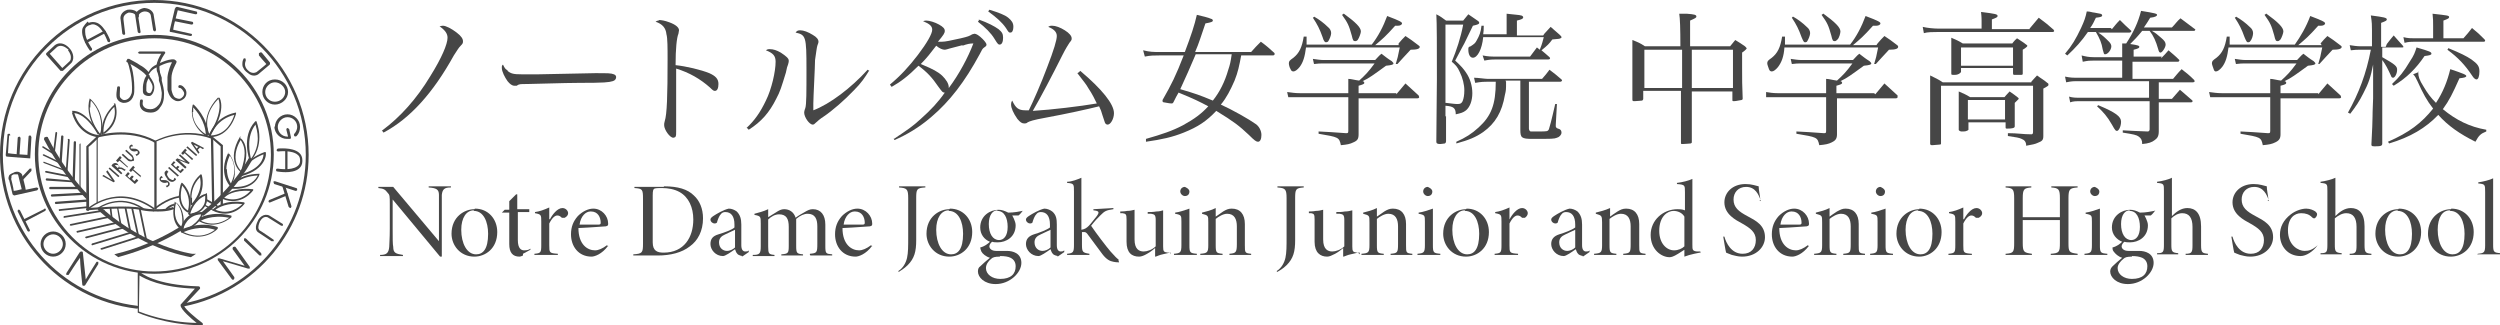 <?xml version="1.0" encoding="UTF-8"?>
<svg id="b" data-name="レイヤー_2" xmlns="http://www.w3.org/2000/svg" viewBox="0 0 43.74 5.69">
  <defs>
    <style>
      .d {
        fill: #464646;
      }
    </style>
  </defs>
  <g id="c" data-name="type">
    <g>
      <g>
        <g>
          <path class="d" d="M7.88,3.28c-.1,0-.14.03-.15.13,0,.06,0,.14,0,.3v.78h-.03l-.83-1h0v.51c0,.18,0,.27.01.32,0,.11.05.12.17.14v.02h-.4v-.02c.11,0,.15-.03.16-.14,0-.05.01-.14.01-.32v-.43c0-.14,0-.16-.04-.2-.04-.05-.06-.07-.16-.08v-.02h.26l.8.95h0v-.51c0-.16,0-.24,0-.3,0-.1-.05-.12-.18-.13v-.02h.39v.02Z"/>
          <path class="d" d="M8.31,3.65c.23,0,.39.18.39.41,0,.29-.21.43-.4.43-.25,0-.4-.2-.4-.4,0-.3.23-.43.4-.43h0ZM8.29,3.68c-.13,0-.22.13-.22.34,0,.24.1.43.26.43.12,0,.21-.09.21-.36,0-.21-.08-.4-.25-.4h0Z"/>
          <path class="d" d="M9.15,4.47s-.04.02-.06.02c-.12,0-.18-.07-.18-.22v-.55h-.13s.05-.05.05-.05h.08v-.15l.12-.12h.02v.26h.21s0,.04,0,.05h-.2v.49c0,.15.06.18.11.18s.09-.01.11-.03v.02s-.13.07-.13.07Z"/>
          <path class="d" d="M9.62,3.84c.04-.08.13-.2.22-.2.06,0,.1.05.1.09,0,.03-.02.06-.06.08-.02,0-.04,0-.05,0-.03-.03-.05-.04-.08-.04-.04,0-.09.04-.14.14v.38c0,.13,0,.14.15.15v.02h-.41v-.02c.11-.01.12-.02.12-.15v-.41c0-.12,0-.13-.11-.15v-.02c.08-.01.16-.04.25-.08v.2h0Z"/>
          <path class="d" d="M10.64,4.3c-.11.15-.24.19-.29.19-.23,0-.36-.18-.36-.39,0-.13.04-.23.12-.32.08-.08.18-.13.27-.13h0c.15,0,.26.13.26.26,0,.03,0,.04-.04.05-.03,0-.25.02-.48.03,0,.29.16.39.29.39.06,0,.13-.03.21-.09l.02.02ZM10.33,3.7c-.08,0-.17.08-.19.23.11,0,.22,0,.33,0,.03,0,.04-.01.04-.03,0-.1-.05-.2-.17-.2h0Z"/>
          <path class="d" d="M11.62,3.26c.24,0,.41.05.52.16.1.09.16.23.16.4,0,.22-.09.39-.23.49-.14.11-.34.16-.56.16h-.43v-.02c.16-.01.17-.03.17-.19v-.78c0-.17-.01-.18-.15-.19v-.02h.51ZM11.42,4.24c0,.15.08.18.19.18.36,0,.52-.27.52-.58,0-.21-.08-.39-.24-.48-.09-.05-.2-.07-.31-.07-.06,0-.1,0-.13.01-.02.01-.03.03-.03.12v.81Z"/>
          <path class="d" d="M12.99,4.48s-.07-.01-.09-.04c-.02-.02-.03-.05-.04-.08-.07.05-.17.12-.21.12-.13,0-.22-.11-.22-.21,0-.09.04-.14.14-.17.1-.03.24-.08.28-.12v-.05c0-.15-.06-.22-.16-.22-.03,0-.06.01-.08.04-.02.02-.04.06-.06.12,0,.03-.02.04-.05.04-.03,0-.07-.03-.07-.07,0-.02.02-.04.05-.06.06-.04.18-.11.27-.13.05,0,.1.02.14.05.06.06.08.13.08.23v.36c0,.08.03.11.07.11.02,0,.05,0,.06-.02v.03s-.13.09-.13.09ZM12.86,4.02s-.13.06-.17.08c-.07.03-.11.07-.11.14,0,.1.07.15.14.15.04,0,.1-.02.14-.06v-.31Z"/>
          <path class="d" d="M14.17,4.46v-.02c.12-.01.13-.02.13-.17v-.31c0-.13-.04-.22-.17-.22-.06,0-.13.03-.2.09,0,.02,0,.04,0,.09v.38c0,.13.01.14.12.15v.02h-.38v-.02c.12-.01.13-.02.13-.15v-.33c0-.14-.04-.22-.17-.22-.07,0-.14.04-.19.09v.47c0,.13.01.14.11.15v.02h-.38v-.02c.12,0,.14-.02.14-.15v-.4c0-.12,0-.13-.11-.15v-.02c.07-.02.16-.04.24-.08v.14s.08-.05.13-.08c.06-.04.1-.06.15-.06.09,0,.17.05.2.15.05-.04.11-.07.16-.1.05-.03.09-.05.14-.05.14,0,.22.1.22.27v.37c0,.14.01.14.12.15v.02h-.38Z"/>
          <path class="d" d="M15.26,4.3c-.11.15-.24.19-.29.19-.23,0-.36-.18-.36-.39,0-.13.04-.23.12-.32.08-.08.18-.13.27-.13h0c.15,0,.26.13.26.26,0,.03,0,.04-.04.05-.03,0-.25.02-.48.03,0,.29.16.39.29.39.06,0,.13-.03.21-.09l.02.02ZM14.95,3.7c-.08,0-.17.08-.19.23.11,0,.22,0,.33,0,.03,0,.04-.01.04-.03,0-.1-.05-.2-.17-.2h0Z"/>
          <path class="d" d="M16.18,3.28c-.14.01-.15.03-.15.19v.73c0,.2-.03.32-.15.44-.06.06-.13.1-.16.12v-.02c.08-.05.13-.14.15-.23.02-.09.02-.2.02-.37v-.67c0-.16-.02-.18-.16-.19v-.02h.46v.02Z"/>
          <path class="d" d="M16.62,3.65c.23,0,.39.18.39.41,0,.29-.21.43-.4.43-.25,0-.4-.2-.4-.4,0-.3.23-.43.4-.43h0ZM16.6,3.68c-.13,0-.22.13-.22.34,0,.24.1.43.26.43.12,0,.21-.09.21-.36,0-.21-.08-.4-.25-.4h0Z"/>
          <path class="d" d="M17.9,3.68s-.05.07-.08.09h-.11s.06.1.06.17c0,.21-.17.3-.31.3-.04,0-.07,0-.1-.01-.02.01-.05.05-.05.08,0,.04.04.08.12.08.06,0,.13,0,.19,0,.1,0,.25.04.25.21s-.2.37-.45.37c-.2,0-.31-.12-.31-.22,0-.04.01-.07.04-.09.04-.04.12-.11.17-.15-.07-.02-.13-.07-.15-.11-.01-.02-.02-.06-.02-.07.08-.02.14-.07.17-.1-.1-.04-.17-.13-.17-.25,0-.21.18-.31.32-.31h0c.06,0,.11.02.17.05.1,0,.2-.02.25-.03h0ZM17.49,4.49c-.08,0-.12.01-.15.04-.05.04-.09.1-.09.16,0,.11.11.19.25.19.19,0,.27-.09.27-.22,0-.07-.03-.12-.09-.15-.04-.02-.1-.03-.18-.03h0ZM17.45,3.68c-.08,0-.15.08-.15.24,0,.17.07.28.18.28.08,0,.15-.07.15-.23s-.06-.28-.18-.28h0Z"/>
          <path class="d" d="M18.51,4.48s-.07-.01-.09-.04c-.02-.02-.03-.05-.04-.08-.07.05-.17.12-.21.12-.13,0-.22-.11-.22-.21,0-.09.05-.14.14-.17.1-.03.23-.08.28-.12v-.05c0-.15-.06-.22-.16-.22-.03,0-.06.01-.08.04-.02.02-.04.06-.06.12,0,.03-.02.04-.05.04-.03,0-.07-.03-.07-.07,0-.02.02-.04.05-.06.06-.04.18-.11.27-.13.05,0,.1.02.14.05.07.06.08.13.08.23v.36c0,.08.03.11.07.11.02,0,.04,0,.06-.02v.03s-.13.09-.13.09ZM18.38,4.02s-.13.06-.17.08c-.07.03-.11.07-.11.14,0,.1.07.15.14.15.04,0,.1-.02.14-.06v-.31Z"/>
          <path class="d" d="M19.58,4.59s-.06,0-.1-.01c-.06-.01-.12-.04-.19-.13-.06-.08-.21-.28-.26-.35-.02-.03-.04-.04-.06-.04-.01,0-.03,0-.04,0v.22c0,.13.01.14.13.16v.02h-.39v-.02c.11-.01.12-.03.12-.16v-.93c0-.13,0-.14-.12-.15v-.02c.08,0,.18-.04.25-.07v.91c.06-.01.09-.03.13-.07.04-.04.09-.11.14-.17.05-.07.04-.09-.06-.1v-.02l.35-.02v.02c-.13.02-.15.03-.23.11-.05.05-.09.09-.16.18.08.12.27.37.34.45.08.09.11.12.14.14v.02Z"/>
          <path class="d" d="M20.47,4.42s-.09.02-.13.03c-.05.01-.09.03-.12.04h-.01v-.15s-.08.07-.14.1c-.05.03-.1.05-.14.05-.13,0-.22-.07-.22-.26v-.39c0-.09-.01-.1-.07-.11h-.04v-.03s.08,0,.12-.01c.05,0,.09-.01.13-.02,0,.04,0,.1,0,.26v.26c0,.17.08.21.16.21.06,0,.15-.03.21-.09v-.46c0-.09-.02-.1-.08-.11h-.06v-.03c.05,0,.1,0,.15-.01.05,0,.09-.01.12-.02v.63c0,.09.01.1.08.11h.05v.03Z"/>
          <path class="d" d="M20.54,4.46v-.02c.11-.01.13-.02.13-.15v-.41c0-.11,0-.12-.11-.14v-.02c.08-.01.16-.04.25-.07v.64c0,.13.01.14.13.15v.02h-.39ZM20.73,3.27s.08.03.08.08-.03.08-.08.08c-.04,0-.08-.04-.08-.08,0-.05.04-.08.08-.08h0Z"/>
          <path class="d" d="M21.51,4.46v-.02c.11-.01.13-.02.13-.17v-.31c0-.12-.04-.22-.17-.22-.07,0-.15.05-.2.09v.46c0,.13.01.14.12.15v.02h-.39v-.02c.12-.01.14-.02.14-.15v-.4c0-.12,0-.12-.11-.15v-.02c.08-.02.16-.04.24-.08v.15s.09-.06.13-.09c.05-.03.09-.05.15-.05.15,0,.23.1.23.27v.37c0,.13,0,.14.11.15v.02h-.38Z"/>
          <path class="d" d="M22.81,3.28c-.14.01-.15.03-.15.19v.73c0,.2-.03.32-.15.44-.06.06-.13.1-.17.12v-.02c.08-.05.13-.14.15-.23.02-.09.02-.2.02-.37v-.67c0-.16-.02-.18-.16-.19v-.02h.46v.02Z"/>
          <path class="d" d="M23.76,4.42s-.09.02-.13.03c-.05.01-.09.03-.12.04h-.01v-.15s-.08.07-.14.1c-.06.03-.1.05-.14.05-.12,0-.22-.07-.22-.26v-.39c0-.09-.01-.1-.06-.11h-.04v-.03s.08,0,.12-.01c.05,0,.09-.01.13-.02,0,.04,0,.1,0,.26v.26c0,.17.08.21.16.21.06,0,.15-.03.21-.09v-.46c0-.09-.02-.1-.08-.11h-.06v-.03c.05,0,.1,0,.15-.01.05,0,.09-.01.13-.02v.63c0,.09.01.1.08.11h.05v.03Z"/>
          <path class="d" d="M24.33,4.46v-.02c.12-.01.13-.02.13-.17v-.31c0-.12-.04-.22-.17-.22-.07,0-.15.05-.2.09v.46c0,.13.01.14.12.15v.02h-.39v-.02c.12-.01.14-.02.14-.15v-.4c0-.12,0-.12-.11-.15v-.02c.08-.02.16-.04.24-.08v.15s.09-.06.13-.09c.05-.03.09-.05.15-.05.15,0,.23.1.23.27v.37c0,.13,0,.14.11.15v.02h-.38Z"/>
          <path class="d" d="M24.8,4.46v-.02c.11-.01.13-.02.13-.15v-.41c0-.11,0-.12-.11-.14v-.02c.08-.01.16-.04.25-.07v.64c0,.13.01.14.13.15v.02h-.39ZM24.98,3.27s.08.03.08.08-.03.08-.08.08c-.04,0-.08-.04-.08-.08,0-.05.04-.08.08-.08h0Z"/>
          <path class="d" d="M25.66,3.65c.23,0,.39.18.39.41,0,.29-.21.43-.4.43-.25,0-.4-.2-.4-.4,0-.3.23-.43.4-.43h0ZM25.63,3.68c-.13,0-.22.13-.22.34,0,.24.1.43.26.43.12,0,.21-.09.21-.36,0-.21-.08-.4-.25-.4h0Z"/>
          <path class="d" d="M26.41,3.84c.04-.08.13-.2.22-.2.06,0,.1.05.1.09,0,.03-.02.06-.05.08-.02,0-.04,0-.05,0-.03-.03-.05-.04-.08-.04-.04,0-.09.04-.14.14v.38c0,.13,0,.14.15.15v.02h-.41v-.02c.11-.01.12-.02.12-.15v-.41c0-.12,0-.13-.11-.15v-.02c.08-.01.16-.04.25-.08v.2h0Z"/>
          <path class="d" d="M27.7,4.48s-.07-.01-.09-.04c-.02-.02-.03-.05-.04-.08-.07.05-.17.12-.21.12-.13,0-.22-.11-.22-.21,0-.09.05-.14.14-.17.1-.03.23-.08.28-.12v-.05c0-.15-.06-.22-.16-.22-.03,0-.06.01-.08.04-.02.02-.04.06-.06.12,0,.03-.02.04-.05.04-.03,0-.07-.03-.07-.07,0-.02.02-.04.05-.06.06-.04.18-.11.27-.13.05,0,.1.02.14.05.06.06.08.13.08.23v.36c0,.08.03.11.07.11.02,0,.05,0,.06-.02v.03s-.13.09-.13.09ZM27.56,4.02s-.13.06-.17.08c-.07.03-.11.07-.11.14,0,.1.07.15.14.15.04,0,.1-.02.14-.06v-.31Z"/>
          <path class="d" d="M28.4,4.46v-.02c.12-.01.13-.02.13-.17v-.31c0-.12-.04-.22-.17-.22-.07,0-.15.05-.2.09v.46c0,.13.01.14.12.15v.02h-.39v-.02c.12-.01.14-.02.14-.15v-.4c0-.12-.01-.12-.11-.15v-.02c.08-.02.16-.04.25-.08v.15s.08-.06.13-.09c.05-.03.09-.05.15-.05.15,0,.23.1.23.27v.37c0,.13,0,.14.11.15v.02h-.38Z"/>
          <path class="d" d="M29.74,4.42s-.17.03-.27.07v-.12l-.11.07c-.08.05-.12.06-.15.06-.14,0-.33-.13-.33-.39s.22-.45.47-.45c.03,0,.08,0,.13.02v-.32c0-.12,0-.13-.14-.14v-.02c.09-.01.21-.04.27-.07v1.15c0,.09,0,.11.08.12h.06v.03ZM29.47,3.79c-.04-.07-.12-.1-.19-.1-.1,0-.25.09-.25.35,0,.22.13.34.26.34.07,0,.14-.03.18-.07v-.53Z"/>
          <path class="d" d="M30.81,3.52c-.04-.12-.1-.25-.26-.25-.14,0-.22.1-.22.22,0,.14.09.21.24.29.15.08.31.16.31.37,0,.18-.16.34-.4.34-.08,0-.13-.02-.18-.03-.05-.02-.08-.03-.1-.04-.01-.03-.04-.22-.05-.28h.02c.03.11.12.3.32.3.15,0,.23-.1.23-.24s-.1-.21-.24-.29c-.11-.06-.31-.16-.31-.37,0-.17.14-.32.37-.32.11,0,.18.03.23.04,0,.07.02.14.03.24h-.02Z"/>
          <path class="d" d="M31.65,4.3c-.11.15-.24.19-.29.19-.23,0-.36-.18-.36-.39,0-.13.04-.23.12-.32.08-.08.18-.13.27-.13h0c.15,0,.26.13.26.26,0,.03,0,.04-.04.05-.03,0-.25.02-.48.03,0,.29.16.39.29.39.06,0,.13-.03.21-.09l.02.02ZM31.34,3.7c-.08,0-.17.08-.19.23.11,0,.22,0,.33,0,.03,0,.04-.01.04-.03,0-.1-.05-.2-.17-.2h0Z"/>
          <path class="d" d="M32.25,4.46v-.02c.12-.01.13-.02.13-.17v-.31c0-.12-.04-.22-.17-.22-.07,0-.15.05-.2.09v.46c0,.13.01.14.12.15v.02h-.39v-.02c.12-.01.14-.02.14-.15v-.4c0-.12,0-.12-.11-.15v-.02c.08-.02.16-.04.24-.08v.15s.08-.06.13-.09c.06-.03.09-.05.15-.05.15,0,.23.1.23.27v.37c0,.13,0,.14.11.15v.02h-.38Z"/>
          <path class="d" d="M32.72,4.46v-.02c.11-.01.13-.02.13-.15v-.41c0-.11,0-.12-.11-.14v-.02c.08-.01.16-.04.25-.07v.64c0,.13.01.14.13.15v.02h-.39ZM32.9,3.27s.08.03.08.08-.03.08-.08.08c-.04,0-.08-.04-.08-.08,0-.05.04-.08.08-.08h0Z"/>
          <path class="d" d="M33.58,3.65c.23,0,.39.18.39.41,0,.29-.21.43-.39.43-.25,0-.4-.2-.4-.4,0-.3.23-.43.4-.43h0ZM33.56,3.68c-.13,0-.22.13-.22.34,0,.24.1.43.26.43.12,0,.21-.09.21-.36,0-.21-.08-.4-.25-.4h0Z"/>
          <path class="d" d="M34.36,3.84c.04-.08.13-.2.22-.2.06,0,.1.05.1.09,0,.03-.02.06-.06.08-.02,0-.04,0-.05,0-.03-.03-.05-.04-.08-.04-.04,0-.09.04-.14.14v.38c0,.13,0,.14.15.15v.02h-.41v-.02c.11-.01.12-.02.12-.15v-.41c0-.12,0-.13-.11-.15v-.02c.08-.01.16-.04.25-.08v.2h0Z"/>
          <path class="d" d="M36.35,3.28c-.14.01-.16.03-.16.19v.78c0,.16.01.17.16.19v.02h-.47v-.02c.15-.01.16-.03.16-.19v-.4h-.65v.4c0,.16.02.17.16.19v.02h-.46v-.02c.14-.01.15-.03.15-.19v-.78c0-.16-.02-.18-.15-.19v-.02h.45v.02c-.13.01-.15.03-.15.19v.33h.65v-.33c0-.16-.02-.18-.15-.19v-.02h.46v.02Z"/>
          <path class="d" d="M36.47,4.46v-.02c.11-.01.13-.02.13-.15v-.41c0-.11,0-.12-.11-.14v-.02c.08-.01.16-.04.25-.07v.64c0,.13.01.14.13.15v.02h-.39ZM36.65,3.27s.08.03.08.08-.03.08-.08.08c-.04,0-.08-.04-.08-.08,0-.05.04-.08.08-.08h0Z"/>
          <path class="d" d="M37.71,3.68s-.05.07-.08.09h-.11s.06.1.06.17c0,.21-.17.3-.31.3-.04,0-.07,0-.1-.01-.02.01-.05.05-.05.08,0,.04.04.08.12.08.06,0,.13,0,.19,0,.1,0,.25.04.25.21s-.2.37-.45.37c-.2,0-.31-.12-.31-.22,0-.04.02-.07.04-.09.04-.04.12-.11.17-.15-.07-.02-.12-.07-.15-.11-.02-.02-.02-.06-.02-.07.08-.02.14-.07.17-.1-.1-.04-.18-.13-.18-.25,0-.21.18-.31.32-.31h0c.06,0,.11.02.17.05.1,0,.2-.02.25-.03h0ZM37.3,4.49c-.08,0-.12.01-.15.04-.05.04-.1.1-.1.16,0,.11.11.19.25.19.19,0,.27-.09.27-.22,0-.07-.03-.12-.09-.15-.05-.02-.1-.03-.18-.03h0ZM37.26,3.68c-.08,0-.15.08-.15.24,0,.17.07.28.18.28.08,0,.15-.07.15-.23s-.06-.28-.18-.28h0Z"/>
          <path class="d" d="M38.24,4.46v-.02c.11,0,.12-.03.12-.15v-.32c0-.16-.06-.24-.18-.24-.07,0-.14.04-.19.09v.46c0,.12.01.14.12.15v.02h-.37v-.02c.11,0,.12-.02.12-.15v-.94c0-.12,0-.13-.12-.14v-.02c.09-.01.2-.04.26-.07v.67c.07-.07.16-.14.27-.14.14,0,.24.09.24.32v.33c0,.13.02.14.12.15v.02h-.37Z"/>
          <path class="d" d="M39.7,3.52c-.04-.12-.1-.25-.26-.25-.14,0-.22.1-.22.22,0,.14.09.21.24.29.15.08.31.16.31.37,0,.18-.16.34-.4.34-.08,0-.13-.02-.18-.03-.05-.02-.08-.03-.1-.04-.01-.03-.04-.22-.05-.28h.02c.03.11.12.3.32.3.15,0,.23-.1.23-.24s-.1-.21-.24-.29c-.11-.06-.31-.16-.31-.37,0-.17.14-.32.37-.32.11,0,.18.03.23.04,0,.07.02.14.03.24h-.02Z"/>
          <path class="d" d="M40.55,4.29c-.08.11-.2.19-.3.19-.23,0-.36-.18-.36-.37,0-.14.06-.26.19-.36.09-.07.2-.1.27-.1h0c.07,0,.13.03.16.05.02.02.03.03.03.05,0,.03-.03.07-.05.07-.01,0-.02,0-.04-.02-.05-.05-.11-.07-.19-.07-.12,0-.23.09-.23.3,0,.27.19.36.29.36.08,0,.14-.02.23-.1l.02.02Z"/>
          <path class="d" d="M41.11,4.46v-.02c.11,0,.12-.03.12-.15v-.32c0-.16-.06-.24-.18-.24-.07,0-.14.04-.2.09v.46c0,.12.01.14.12.15v.02h-.37v-.02c.11,0,.12-.02.12-.15v-.94c0-.12,0-.13-.12-.14v-.02c.08-.01.2-.04.26-.07v.67c.07-.07.16-.14.27-.14.14,0,.24.09.24.32v.33c0,.13.02.14.12.15v.02h-.37Z"/>
          <path class="d" d="M41.97,3.65c.23,0,.39.18.39.41,0,.29-.21.43-.4.43-.25,0-.4-.2-.4-.4,0-.3.23-.43.4-.43h0ZM41.95,3.68c-.13,0-.22.13-.22.34,0,.24.1.43.26.43.12,0,.21-.09.21-.36,0-.21-.08-.4-.25-.4h0Z"/>
          <path class="d" d="M42.89,3.65c.23,0,.39.18.39.41,0,.29-.21.43-.4.43-.25,0-.4-.2-.4-.4,0-.3.23-.43.4-.43h0ZM42.86,3.68c-.13,0-.21.13-.21.34,0,.24.1.43.26.43.12,0,.21-.09.21-.36,0-.21-.08-.4-.25-.4h0Z"/>
          <path class="d" d="M43.35,4.46v-.02c.11-.01.13-.02.13-.15v-.93c0-.13,0-.14-.12-.15v-.02c.08-.01.2-.04.26-.07v1.16c0,.13.01.14.13.15v.02h-.39Z"/>
        </g>
        <g>
          <path class="d" d="M6.69,2.28c.31-.23.6-.55.84-.95.2-.32.3-.56.3-.67,0-.07-.04-.13-.14-.2.02,0,.03-.01.06-.01.05,0,.15.05.24.12.08.06.11.11.11.15,0,.03,0,.04-.04.08-.04.04-.06.08-.12.17-.36.65-.76,1.1-1.23,1.35l-.03-.04Z"/>
          <path class="d" d="M8.88,1.24c.06.05.11.06.24.06t.31,0c.1,0,.9-.02.98-.02.23,0,.28,0,.33.02.03.01.04.03.04.05,0,.03-.02.06-.06.07-.07.02-.13.03-.6.03-.23,0-.81.02-.9.02-.12,0-.14,0-.18.03,0,0-.03,0-.04,0-.04,0-.08-.03-.12-.08-.05-.07-.1-.17-.1-.23,0-.04,0-.04.02-.06.03.06.04.08.08.1Z"/>
          <path class="d" d="M11.52.35c.05,0,.11.01.19.04.11.04.17.09.17.14t-.01.06c-.03.07-.05.26-.05.55.19.02.44.08.59.14.11.05.16.1.16.19,0,.07-.02.12-.06.12-.02,0-.03,0-.09-.06-.17-.15-.36-.26-.59-.33,0,.16,0,.24,0,.31v.37q0,.07,0,.29c0,.05,0,.1,0,.13,0,.05,0,.07-.01.09,0,.01-.03.02-.04.02-.06,0-.16-.14-.16-.22,0-.02,0-.04.01-.07.04-.12.05-.45.05-1.09,0-.18,0-.37-.02-.43-.01-.11-.07-.18-.19-.22.03-.02.04-.02.06-.02Z"/>
          <path class="d" d="M13.06,2.24c.14-.13.24-.27.34-.48.1-.2.17-.51.17-.68,0-.1-.04-.15-.17-.2.03-.02.04-.02.07-.02.06,0,.12.02.19.06.09.06.14.1.14.14,0,.02,0,.04-.03.12t-.02.09c-.08.26-.1.33-.17.46-.12.24-.26.4-.48.54l-.03-.03ZM15.21,1.23c-.08.13-.14.22-.27.35-.15.16-.38.36-.53.46-.05.03-.12.09-.14.11-.02.02-.03.03-.05.03-.06,0-.15-.13-.15-.21,0,0,0-.03.02-.08.02-.06.02-.28.02-.68,0-.57-.01-.6-.19-.64.02-.03.04-.04.08-.04.06,0,.14.03.22.08.07.04.1.08.1.12,0,.01,0,.02-.02.07-.01.03-.02.12-.04.25,0,.11-.03.66-.03.76,0,.03,0,.06,0,.12.29-.11.66-.39.95-.71l.03.02Z"/>
          <path class="d" d="M15.64,2.43c.24-.16.33-.22.47-.35.18-.16.31-.3.42-.46-.04,0-.05-.02-.11-.1-.11-.16-.19-.25-.35-.37-.18.18-.31.28-.47.37l-.03-.04c.18-.15.33-.31.49-.52.16-.21.25-.37.25-.44,0-.06-.04-.1-.16-.15.03-.01.04-.01.06-.01.05,0,.15.03.22.07.07.04.1.07.1.11s-.02.07-.12.19c.03,0,.05,0,.07,0,.06,0,.15-.02.33-.06.13-.03.15-.04.2-.07.01,0,.03-.01.04-.01.03,0,.08.03.14.09.04.04.07.08.07.1,0,.02-.01.03-.04.05-.03.02-.04.04-.08.12-.26.48-.52.82-.85,1.1-.21.18-.43.31-.64.4l-.02-.03ZM16.84.79q-.2.05-.23.06s-.06.02-.08.02c-.04,0-.09-.02-.15-.07-.1.13-.16.21-.27.32q.19.08.24.11c.11.06.17.12.22.2.02.04.03.06.03.11.18-.24.34-.54.43-.78-.06,0-.11.01-.19.04ZM17.12.34c.17.06.28.12.35.17.06.05.08.08.08.15,0,.07-.02.12-.06.12-.02,0-.03,0-.09-.1-.06-.1-.16-.2-.29-.3l.02-.03ZM17.31.17c.16.05.27.09.33.14.06.05.09.09.09.16,0,.06-.02.1-.05.1-.03,0-.03,0-.08-.08-.07-.1-.16-.18-.31-.29l.02-.03Z"/>
          <path class="d" d="M18.9,1.24c.38.32.59.58.59.74,0,.1-.06.2-.11.2-.02,0-.04-.01-.05-.04t-.04-.12c-.02-.07-.03-.1-.06-.16-.2.05-.56.13-.94.2-.22.04-.27.06-.31.08-.02.02-.04.02-.06.02-.04,0-.07-.02-.12-.08-.07-.1-.11-.19-.11-.25,0-.02,0-.04.02-.07.06.13.11.17.23.17,0,0,.03,0,.06,0,.07-.14.22-.48.32-.75.12-.31.17-.48.17-.55,0-.07-.05-.12-.15-.16.03-.02.04-.02.07-.02.06,0,.14.03.22.08.08.05.12.1.12.14,0,.03,0,.03-.04.08-.02.03-.07.11-.12.21-.18.36-.38.74-.52.98.33-.02.83-.08,1.12-.13-.04-.08-.07-.15-.15-.27-.04-.07-.06-.09-.19-.26l.03-.02Z"/>
          <path class="d" d="M21.72.95c-.04.21-.06.31-.12.46-.07.16-.14.3-.24.42.2.09.5.26.61.34.06.04.1.12.1.19,0,.07-.02.12-.06.12-.03,0-.06-.02-.16-.12-.17-.16-.26-.23-.57-.42-.17.18-.32.28-.57.38-.2.08-.38.12-.66.16v-.05c.28-.08.46-.14.65-.24.2-.11.32-.2.44-.33-.15-.08-.25-.13-.52-.24-.03.05-.05.09-.09.17-.01.02-.02.02-.04.02-.03,0-.12-.02-.13-.02-.01,0-.02-.01-.02-.02,0,0,0-.01,0-.02.16-.28.23-.42.37-.78h-.43c-.09,0-.15,0-.25.02l-.03-.11c.12.03.18.03.29.03h.44c.11-.29.17-.47.21-.65.09.02.21.05.25.07.02,0,.03.02.03.03,0,.02-.02.03-.13.05-.08.23-.11.34-.18.5h.98c.07-.08.09-.1.17-.18.11.08.14.11.24.2,0,.01,0,.02,0,.02,0,0,0,.02-.03.02h-.58ZM20.92.95c-.09.21-.18.42-.27.61.27.08.33.1.57.2.12-.15.21-.33.27-.54.03-.09.04-.13.06-.27h-.62Z"/>
          <path class="d" d="M24.43,1.65c.07-.08.09-.11.16-.19.1.09.13.12.23.21,0,0,.01.02.01.03,0,.01-.01.02-.03.02h-1.03v.29c0,.11,0,.18,0,.34,0,.08-.02.11-.09.14-.06.03-.11.04-.22.05-.03-.14-.04-.14-.39-.2v-.04c.19.01.21.01.48.03.03,0,.04,0,.04-.04v-.59h-.84c-.09,0-.12,0-.21,0l-.02-.09c.09.01.13.02.22.02h.85v-.04c0-.05,0-.07,0-.21.05,0,.11.02.19.03.1-.09.16-.15.27-.3h-.88c-.08,0-.1,0-.18.01l-.02-.09c.07.01.13.02.19.02h.9c.05-.05.06-.07.11-.11.08.06.1.08.18.13.02.02.03.03.03.04,0,.02-.03.03-.13.04-.22.16-.3.22-.41.27.02,0,.03.02.03.03,0,.02-.03.03-.1.05v.13h.66ZM24.47.76c.05-.06.07-.08.12-.13.09.06.12.08.21.15.03.02.04.03.04.04,0,.03-.04.05-.16.05q-.05.05-.13.14t-.1.11h-.03c.03-.1.04-.13.07-.29h-1.64c-.02.16-.05.26-.11.34-.04.05-.08.08-.11.08-.02,0-.04-.01-.05-.04-.02-.03-.03-.08-.03-.1,0-.04.01-.05.08-.1.1-.08.15-.18.18-.37h.05c0,.08,0,.09,0,.14h1.14c.11-.14.2-.31.27-.5.24.09.26.11.26.13s-.03.04-.07.04c-.01,0-.03,0-.05,0-.17.19-.22.23-.35.34h.41ZM22.99.29c.09.05.18.12.24.18.04.03.06.07.06.11,0,.04-.03.11-.05.14,0,.01-.03.02-.04.02-.02,0-.04-.02-.06-.09-.05-.14-.09-.22-.17-.34l.03-.02ZM23.5.23c.22.16.31.25.31.32,0,.03-.03.11-.05.14-.01.02-.03.03-.05.03-.03,0-.04-.01-.06-.1-.05-.18-.07-.22-.17-.36l.03-.02Z"/>
          <path class="d" d="M25.3,2.03q0,.11,0,.44s0,.03-.02.04c-.02,0-.05.01-.08.01-.05,0-.07-.01-.07-.04h0c0-.25.01-.86.01-1.1,0-.56,0-.99-.01-1.13.08.04.1.06.17.11h.3s.05-.06.09-.11c.07.05.09.06.16.11.03.02.03.03.03.04,0,.02-.02.03-.11.05q-.03.06-.15.31s-.04.07-.16.3c.11.1.15.15.19.21.07.1.11.23.11.36s-.04.24-.11.3c-.05.04-.09.05-.18.07,0-.11-.04-.14-.18-.15v.19ZM25.3,1.8c.09.01.15.02.2.02.05,0,.07-.01.09-.05.02-.05.03-.11.03-.19,0-.1-.03-.22-.08-.32-.04-.09-.07-.12-.14-.18.08-.19.16-.43.2-.65h-.31v1.37ZM26.35,1.43c0,.14,0,.15-.02.23-.05.3-.17.5-.38.65-.13.09-.25.14-.47.2v-.03c.16-.07.27-.14.39-.25.22-.2.3-.4.3-.8h-.14c-.06,0-.11,0-.22.02l-.02-.09c.07,0,.19.02.24.02h.95c.06-.07.08-.09.13-.16.09.07.12.09.21.17,0,0,.01.01.01.02,0,0-.01.02-.03.02h-.55v.82s0,.04.03.05c.01,0,.04,0,.14,0,.15,0,.16,0,.18-.04.01-.03.04-.13.11-.44h.03l-.02.36s0,.02,0,.03h0s0,.03.04.04c.04.01.06.03.06.07,0,.04-.04.08-.08.09-.05.02-.08.02-.43.02-.19,0-.21-.02-.21-.16v-.86h-.26ZM27.02.59c.05-.05.06-.07.11-.12.07.06.09.08.16.14.02.02.03.03.03.04,0,0,0,.02-.02.02-.01.01-.03.01-.14.02-.06.08-.08.1-.19.19.05.04.07.06.14.12,0,0,.01.01.01.02,0,.01-.01.02-.03.02h-.91c-.06,0-.11,0-.21.02l-.03-.09c.1.02.15.02.25.02h.58c.05-.07.07-.09.12-.16t.05.04c.02-.06.03-.06.07-.22h-1.06c-.02.21-.1.36-.18.36-.05,0-.08-.06-.08-.14,0-.04,0-.05.04-.06.06-.04.08-.05.11-.11.04-.07.07-.14.08-.25h.04q0,.1-.01.15h.41v-.18c0-.06,0-.1,0-.18.17.02.22.02.25.03.02,0,.04.02.04.03,0,.03-.03.04-.11.06v.26h.46Z"/>
          <path class="d" d="M29.6,1.59c0,.37,0,.37,0,.89,0,.02,0,.02-.02.03-.02,0-.09.01-.14.01-.03,0-.03,0-.03-.03q0-.36,0-.66v-.24h-.66v.14s0,.02-.02.03c-.02,0-.09.01-.13.01-.03,0-.04,0-.04-.03,0-.38,0-.58,0-.6,0-.13,0-.23,0-.44.1.04.13.05.22.11h.62q0-.46-.02-.57c.06,0,.1,0,.13,0,.14.01.17.02.17.05,0,.02-.02.03-.11.07v.45h.7s.05-.06.09-.11c.08.05.1.06.17.11.02.02.03.03.03.04h0s-.02.03-.08.07c0,.12,0,.2,0,.26,0,.2,0,.33.01.54,0,.02,0,.02-.02.03-.02,0-.09.02-.13.02-.03,0-.03,0-.03-.03v-.14h-.72ZM29.43,1v-.13h-.66v.67h.66v-.54ZM30.32.87h-.72c0,.08,0,.31,0,.67h.72v-.67Z"/>
          <path class="d" d="M32.81,1.65c.07-.08.09-.11.16-.19.1.09.13.12.23.21,0,0,0,.02,0,.03,0,.01-.01.02-.03.02h-1.03v.29c0,.11,0,.18,0,.34,0,.08-.03.11-.09.14-.06.03-.11.04-.22.05-.03-.14-.04-.14-.4-.2v-.04c.19.01.21.01.48.03.03,0,.04,0,.04-.04v-.59h-.84c-.09,0-.12,0-.21,0v-.09c.07.01.11.02.2.02h.85v-.04c0-.05,0-.07,0-.21.05,0,.11.02.19.03.1-.09.16-.15.27-.3h-.88c-.08,0-.1,0-.18.01l-.02-.09c.07.01.13.02.19.02h.9c.05-.05.06-.07.11-.11.08.06.1.08.18.13.02.02.03.03.03.04,0,.02-.03.03-.13.04-.22.16-.3.22-.41.27.02,0,.03.02.03.03,0,.02-.03.03-.1.05v.13h.66ZM32.85.76c.05-.06.07-.08.12-.13.09.06.12.08.21.15.03.02.03.03.03.04,0,.03-.04.05-.16.05q-.05.05-.13.14t-.1.11h-.03c.03-.1.04-.13.07-.29h-1.64c-.01.16-.05.26-.11.34-.04.05-.08.08-.11.08-.02,0-.04-.01-.05-.04-.01-.03-.03-.08-.03-.1,0-.04.01-.05.08-.1.1-.08.15-.18.18-.37h.05c0,.08,0,.09,0,.14h1.14c.11-.14.2-.31.27-.5.24.09.26.11.26.13s-.03.04-.07.04c-.01,0-.04,0-.06,0-.17.19-.22.23-.35.34h.41ZM31.37.29c.09.05.18.12.24.18.04.03.06.07.06.11,0,.04-.03.11-.05.14,0,.01-.02.02-.04.02-.02,0-.03-.02-.06-.09-.05-.14-.09-.22-.17-.34l.02-.02ZM31.89.23c.22.16.31.25.31.32,0,.03-.02.11-.05.14-.02.02-.03.03-.05.03-.03,0-.04-.01-.06-.1-.05-.18-.07-.22-.17-.36l.03-.02Z"/>
          <path class="d" d="M35.51.5c.07-.08.09-.11.16-.19.12.09.16.12.26.21,0,0,.01.02.01.02,0,.01-.01.02-.03.02h-2.01c-.07,0-.18,0-.24.02l-.02-.11c.08.02.2.03.26.03h.77v-.14s0-.08-.01-.15c.26.03.29.04.29.07,0,.02-.02.03-.1.06v.17h.66ZM35.54,1.43s.06-.07.1-.11c.08.06.11.07.18.13.02.01.02.02.02.03,0,.02,0,.02-.09.07v.41c0,.08,0,.16,0,.23,0,.11,0,.12,0,.19,0,.07-.02.09-.1.12-.04.02-.09.03-.2.05,0-.07-.03-.1-.08-.12-.04-.02-.1-.03-.24-.05v-.05c.18,0,.26.02.41.02.02,0,.03-.01.03-.04v-.81h-1.61v.51c0,.19,0,.24,0,.5,0,.01,0,.02-.03.02-.03,0-.08.01-.12.01-.03,0-.03,0-.04-.02,0-.3,0-.34,0-.41,0-.46,0-.61,0-.79.1.05.13.06.22.12h1.55ZM35.2.77s.04-.06.09-.1c.07.05.1.06.16.11.02.01.02.02.02.02,0,.01,0,.02-.08.07v.11c0,.06,0,.09,0,.3,0,.02,0,.03-.03.03-.02,0-.08,0-.11,0-.02,0-.03,0-.03-.03v-.09h-.91v.07h0s-.03.05-.11.05c-.06,0-.06,0-.06-.03h0c0-.14,0-.2,0-.33s0-.2,0-.29c.09.04.12.05.2.1h.87ZM35.07,1.7s.05-.06.09-.1c.07.05.09.06.15.11.01.01.01.02.01.02t-.07.07v.28s0,.09,0,.13c0,.03-.04.04-.13.04-.02,0-.03,0-.03-.02v-.09h-.65v.13s-.02.03-.09.03c-.02,0-.03,0-.04,0h0s-.04-.01-.04-.03v-.36c0-.14,0-.23,0-.31.09.04.12.05.2.1h.61ZM34.31,1.15h.91v-.32h-.91v.32ZM34.43,2.09h.65v-.34h-.65v.34Z"/>
          <path class="d" d="M36.95.51c.06-.07.07-.09.14-.16.08.08.11.11.2.19,0,0,0,0,0,.01,0,0-.01.02-.03.02h-.55c.08.05.12.09.19.16.03.03.04.06.04.08,0,.06-.06.14-.11.14-.02,0-.02-.01-.04-.08-.02-.12-.05-.19-.12-.31h-.14c-.11.16-.22.28-.36.41l-.04-.03c.12-.14.19-.26.28-.45.06-.13.08-.19.1-.29.06,0,.1.02.13.02.1.02.12.02.13.03,0,0,.01.01.01.02,0,.02-.02.03-.11.04-.04.08-.05.11-.1.18h.36ZM37.81,1.02c.06-.06.08-.08.13-.14.08.07.11.09.19.17,0,0,0,.01,0,.01,0,0-.01.02-.02.02h-.8v.3h.71c.06-.07.08-.1.15-.17.1.08.13.1.22.19,0,.01.01.02.01.02,0,0-.01.02-.03.02h-.6v.29h.23c.06-.07.08-.09.14-.16.09.08.12.1.22.19,0,0,0,.01,0,.02,0,0-.01.01-.02.01h-.57v.23s0,.04,0,.28c0,.09-.03.12-.07.15-.05.04-.11.06-.22.07,0-.07-.02-.1-.06-.13-.04-.03-.09-.04-.28-.07v-.04c.17.01.19.01.43.02h.01s.03,0,.03-.04v-.49h-1.18c-.12,0-.15,0-.21.02l-.02-.1c.07.02.11.02.22.02h1.18v-.29h-1.22c-.11,0-.13,0-.23.02l-.02-.1c.1.02.13.02.25.02h.75v-.3h-.5c-.07,0-.09,0-.19.02l-.02-.11c.08.02.13.03.21.03h.5v-.06s0-.05,0-.18t.07,0c.13-.2.21-.37.26-.57.25.04.28.05.28.07s-.03.04-.12.05c-.05.08-.06.1-.11.17h.49c.07-.07.08-.1.15-.16l.24.18s.02.01.02.02c0,0-.01.02-.02.02h-.74c.07.04.09.06.16.12.06.05.08.08.08.12,0,.05-.06.14-.09.14-.02,0-.03-.02-.04-.06-.04-.14-.08-.23-.15-.32h-.13c-.09.11-.14.16-.21.23.14.02.16.03.16.05,0,.02-.02.03-.1.05v.12h.49ZM36.71,1.84c.31.13.4.2.4.29,0,.08-.04.16-.07.16-.02,0-.03,0-.09-.11-.08-.14-.15-.22-.26-.32l.02-.02Z"/>
          <path class="d" d="M40.56,1.65c.07-.08.09-.11.16-.19.1.09.13.12.23.21,0,0,.01.02.01.03,0,.01-.01.02-.03.02h-1.03v.29c0,.11,0,.18,0,.34,0,.08-.03.11-.09.14-.06.03-.11.04-.22.05-.03-.14-.04-.14-.39-.2v-.04c.19.01.21.01.48.03.03,0,.04,0,.04-.04v-.59h-.84c-.09,0-.12,0-.21,0l-.02-.09c.09.01.13.02.22.02h.85v-.04c0-.05,0-.07,0-.21.05,0,.11.02.19.03.1-.09.16-.15.27-.3h-.88c-.08,0-.1,0-.18.01l-.02-.09c.07.01.13.02.19.02h.9c.05-.05.06-.07.11-.11.08.06.1.08.18.13.02.02.03.03.03.04,0,.02-.03.03-.13.04-.22.16-.3.22-.41.27.02,0,.03.02.03.03,0,.02-.02.03-.1.05v.13h.66ZM40.6.76c.05-.06.07-.08.12-.13.09.06.12.08.21.15.03.02.04.03.04.04,0,.03-.04.05-.16.05q-.05.05-.13.14t-.1.11h-.02c.03-.1.04-.13.07-.29h-1.64c-.02.16-.05.26-.11.34-.04.05-.08.08-.11.08-.02,0-.03-.01-.04-.04-.01-.03-.03-.08-.03-.1,0-.04.01-.05.08-.1.1-.08.15-.18.18-.37h.05c0,.08,0,.09,0,.14h1.14c.1-.14.2-.31.27-.5.24.09.26.11.26.13s-.03.04-.07.04c-.01,0-.03,0-.05,0-.17.19-.22.23-.35.34h.41ZM39.12.29c.09.05.18.12.24.18.04.03.06.07.06.11,0,.04-.02.11-.05.14,0,.01-.02.02-.04.02-.02,0-.03-.02-.06-.09-.05-.14-.09-.22-.17-.34l.03-.02ZM39.64.23c.22.16.31.25.31.32,0,.03-.03.11-.05.14-.02.02-.03.03-.05.03-.03,0-.04-.01-.06-.1-.05-.18-.07-.22-.17-.36l.03-.02Z"/>
          <path class="d" d="M41.76.77q.06-.08.12-.15c.07.08.09.1.16.18,0,0,.01.01.01.02s-.01.01-.02.01h-.35v.17c.23.13.26.16.26.22,0,.07-.04.14-.07.14-.02,0-.03-.01-.04-.04-.05-.11-.09-.19-.15-.27v.06c0,.84,0,1.05,0,1.4,0,.04-.02.05-.12.05-.05,0-.07,0-.07-.03h0q.02-.38.02-.49s0-.11.01-.32c0-.19,0-.24,0-.28v-.31c-.04.21-.08.33-.17.5-.07.14-.13.23-.23.36l-.04-.02c.19-.34.32-.68.4-1.1h-.17c-.07,0-.11,0-.18.01l-.02-.09c.07.01.12.02.2.02h.19v-.28c0-.08,0-.14-.02-.26.23.03.28.04.28.07,0,.02-.02.03-.1.06v.42s.08,0,.08,0ZM42.31,1.25s0,.01,0,.02c0,.07.02.13.09.24.07.12.13.2.22.29.12-.18.2-.38.25-.59.24.08.28.1.28.12s-.03.03-.12.04c-.12.27-.18.39-.29.54.23.19.47.31.76.36v.03c-.1.04-.13.07-.19.18-.28-.14-.48-.28-.65-.47-.22.23-.49.39-.86.5l-.02-.03c.37-.16.59-.33.79-.58-.11-.14-.18-.27-.27-.47-.04-.08-.04-.09-.08-.13l.1-.04ZM41.85,1.47c.13-.12.21-.22.31-.39.08-.12.09-.16.12-.25.24.07.26.08.26.11,0,.02-.03.03-.12.04-.15.22-.31.38-.54.52l-.02-.02ZM43.1.67c.07-.08.09-.1.15-.18.1.08.13.11.21.19.01.01.02.02.02.03,0,.01-.01.02-.02.02h-1.21c-.06,0-.11,0-.18.02l-.02-.1c.08.02.13.02.2.02h.32v-.21c0-.09,0-.13-.01-.22.26.03.29.03.29.06,0,.02-.02.03-.1.06v.31h.35ZM42.83.84c.22.09.32.14.41.2.11.08.14.12.14.21,0,.08-.02.14-.05.14-.02,0-.05-.02-.08-.07-.12-.18-.24-.31-.43-.45l.02-.03Z"/>
        </g>
      </g>
      <g>
        <path class="d" d="M2.41.91h0s.01.03.03.03c0,0,.3,0,.38,0-.03.05-.08.14-.08.21,0,.01,0,.02,0,.03,0,.04,0,.06.02.1l.02.08v.05c.03.08.04.14.05.21,0,0,0,.01,0,.02,0,.09-.02.16-.06.2-.04.05-.09.07-.13.07h0s-.11.01-.14-.07c0,0,0,0,0,0,0,0-.01-.02,0-.07,0-.01,0-.03-.02-.03-.01,0-.03,0-.03.02-.01.07,0,.1,0,.1,0,0,0,0,0,0,.03.1.14.11.19.11.05,0,.12-.02.16-.09.05-.06.07-.13.07-.23v-.02c0-.07-.02-.14-.04-.22v-.05s-.03-.09-.03-.09c0-.03-.01-.04-.01-.08,0,0,0-.02,0-.03,0-.1.1-.23.1-.23,0,0,0,0,0-.01,0,0,0,0,0-.01,0,0-.01-.01-.02-.01h-.42s-.03,0-.03.02ZM2.63,1.95h0,0,0Z"/>
        <path class="d" d="M2.22,1.05s-.01.01-.01.02h0s0,.02.02.02c0,0,.02.03.04.13.02.07.04.21.04.31,0,.04,0,.09-.01.11-.04.12-.13.11-.13.11-.02,0-.05-.02-.07-.05-.01-.02,0-.11,0-.16,0-.01,0-.03-.02-.03-.01,0-.03,0-.03.02,0,.02-.03.15,0,.2.03.06.1.07.11.07.03,0,.14,0,.18-.14.01-.03.01-.08.01-.13,0-.11-.02-.26-.04-.33-.01-.04-.02-.06-.03-.08.04.02.09.05.12.07.04.03.11.07.16.13,0,0,0,.02-.01.02l-.02.04s-.03.09-.03.14c0,.03,0,.05,0,.08,0,.03.02.08.11.08.05,0,.09-.08.09-.15h0c0-.07-.03-.12-.08-.19v-.02s-.01,0-.02-.01c.02-.04.05-.08.1-.11.06-.03.23-.12.31-.11,0,0,0,0,0,0-.02.03-.07.15-.08.26,0,.07,0,.11,0,.15,0,.03,0,.05,0,.07,0,.01.03.13.1.17.04.03.1.05.17,0,.05-.03.08-.1.05-.17,0,0-.05-.09-.11-.08-.01,0-.02.01-.02.03,0,.01.01.02.03.02.02,0,.05.04.06.06.03.04,0,.09-.03.11-.03.03-.07.02-.11,0-.04-.02-.06-.09-.07-.14,0-.04,0-.09,0-.21,0-.11.08-.25.08-.25,0,0,0,0,0,0,0,0,.01-.02.01-.03,0-.02-.03-.03-.04-.04,0,0,0,0,0,0-.11-.02-.33.1-.35.11-.05.03-.08.07-.1.11-.05-.06-.11-.1-.15-.12-.05-.04-.18-.1-.19-.11,0,0-.02,0-.03,0ZM2.56,1.6s0-.05,0-.07c0-.04,0-.08.02-.12,0,0,.01-.03.02-.04.04.07.07.11.07.15h0c0,.06-.03.11-.05.11-.04,0-.05-.02-.06-.04Z"/>
        <path class="d" d="M1.27,1.97s0,0-.01,0c0,0,0,0,0,.01.12.4.45.42.45.42,0,0,.02,0,.02-.02h0s0-.02-.02-.02c-.01,0-.29-.02-.41-.38.05,0,.22.04.41.37,0,0,.01,0,.02,0,0,0,.01-.01,0-.02-.25-.43-.46-.39-.47-.39Z"/>
        <path class="d" d="M1.58,1.71s0,0-.01.01c-.1.34.17.65.18.66,0,0,.02,0,.02,0,0,0,0,0,0,0,0,0,0,0,0,0,.02-.06.02-.12.02-.17,0-.31-.21-.48-.21-.48,0,0-.01,0-.02,0ZM1.58,1.88s0-.08.01-.12c.05.05.18.2.18.44,0,.05,0,.09-.02.14-.05-.06-.18-.25-.18-.46Z"/>
        <path class="d" d="M2,1.83c-.26.24-.22.51-.22.52,0,0,.01.01.02.01,0,0,.01,0,.01-.02,0,0,.02,0,.02,0,.3-.21.19-.51.19-.52,0,0,0-.01-.01-.01,0,0-.01,0-.02,0ZM1.81,2.3c0-.08.02-.27.19-.43,0,.02.01.05.01.09,0,.1-.04.24-.2.36,0,0,0,0,0,0,0,0,0-.01,0-.03Z"/>
        <path class="d" d="M.97,2.32l-.04.33s0,.02.01.02c0,0,.02,0,.02-.01l.04-.33s0-.02-.01-.02c0,0-.02,0-.02.01Z"/>
        <path class="d" d="M.74,2.56s0,.02,0,.02l.19.12s.02,0,.02,0c0,0,0-.02,0-.02l-.19-.12s-.02,0-.02,0Z"/>
        <path class="d" d="M1.07,2.38l-.03.45s0,.02.02.02c0,0,.02,0,.02-.01l.03-.45s0-.02-.02-.02c-.01,0-.02,0-.02.02Z"/>
        <path class="d" d="M.75,2.7s0,.02,0,.02l.29.14s.02,0,.02,0c0,0,0-.02,0-.02l-.29-.14s-.02,0-.02,0Z"/>
        <path class="d" d="M.76,2.83s0,.02,0,.02l.34.13s.02,0,.02,0c0,0,0-.02-.01-.02l-.34-.13s-.02,0-.02.01Z"/>
        <path class="d" d="M1.19,2.44l-.04.56s0,.02.01.02c.01,0,.02,0,.02-.01l.04-.56s0-.02-.02-.02c0,0-.02,0-.02.01Z"/>
        <path class="d" d="M.79,3s0,.02.01.02l.4.08s.02,0,.02-.01c0,0,0-.02-.01-.02l-.4-.08s-.02,0-.02.01Z"/>
        <path class="d" d="M1.29,2.49l-.02.65s0,.02.02.02.02,0,.02-.02l.02-.65s0-.02-.02-.02c0,0-.02,0-.02.02Z"/>
        <path class="d" d="M.8,3.14s0,.02.02.02l.46.03s.02,0,.02-.01c0,0,0-.02-.02-.02l-.46-.04s-.02,0-.02.02Z"/>
        <path class="d" d="M1.39,2.53v.77s0,.02,0,.02c0,0,.02,0,.02-.02v-.77s0-.02,0-.02c0,0-.02,0-.02.02Z"/>
        <path class="d" d="M1.38,3.27h-.5s-.02,0-.02.02c0,0,0,.02.02.02h.5s.02,0,.02-.02c0,0,0-.02-.02-.02Z"/>
        <path class="d" d="M1.48,3.37l-.57.03s-.02,0-.02.02c0,0,0,.02.02.02l.58-.03s.02-.01.02-.02c0-.01,0-.02-.02-.02Z"/>
        <path class="d" d="M1.52,3.49l-.54.04s-.02,0-.02.02c0,0,0,.02.02.02l.54-.04s.02,0,.01-.02c0,0,0-.02-.02-.02Z"/>
        <path class="d" d="M1.52,3.61l-.48.05s-.02,0-.01.02c0,0,0,.02.02.01l.48-.05s.02,0,.01-.02c0,0,0-.02-.02-.01Z"/>
        <path class="d" d="M1.81,3.67l-.69.11s-.01.01-.01.02c0,0,.01.02.02.01l.69-.11s.02,0,.01-.02c0,0-.01-.02-.02-.01Z"/>
        <path class="d" d="M1.9,3.78l-.67.14s-.01.01-.01.02c0,0,.01.01.02.01l.67-.14s.01-.01.01-.02c0,0-.01-.01-.02-.01Z"/>
        <path class="d" d="M1.94,3.63s-.02,0-.02.02l.02.17s0,.02.02.02c0,0,.02-.01.01-.02l-.02-.17s0-.02-.02-.01Z"/>
        <path class="d" d="M2.05,3.88l-.7.16s-.02.01-.01.02c0,0,.01.02.02.01l.7-.16s.01-.01.01-.02c0,0-.01-.01-.02-.01Z"/>
        <path class="d" d="M2.06,3.63s-.02,0-.01.02l.05.31s.01.02.02.01c0,0,.01-.01.01-.02l-.06-.31s0-.02-.02-.01Z"/>
        <path class="d" d="M2.18,3.96l-.68.18s-.01.01-.01.02c0,0,.01.01.02.01l.68-.18s.01-.01.01-.02c0-.01-.01-.01-.02-.01Z"/>
        <path class="d" d="M2.19,3.62s-.01.01-.01.02l.08.39s.01.02.02.01c0,0,.01,0,.01-.02l-.08-.39s-.01-.02-.02-.01Z"/>
        <path class="d" d="M2.3,4.05l-.69.21s-.01.01-.01.02c0,0,.01.02.02.01l.69-.21s.01-.01.01-.02c0-.01-.01-.01-.02-.01Z"/>
        <path class="d" d="M2.31,3.64s-.02.01-.01.02l.1.46s.01.01.02.01c0,0,.02-.01.01-.02l-.1-.46s-.01-.01-.02-.01Z"/>
        <path class="d" d="M2.46,4.12l-.69.22s-.02.01-.01.02c0,0,.01.01.02.01l.69-.22s.01-.01.01-.02c0,0-.01-.01-.02-.01Z"/>
        <path class="d" d="M2.44,3.64s-.02.01-.01.02l.11.53s.01.01.02.01c.01,0,.01-.01.01-.02l-.11-.53s-.01-.01-.02-.01Z"/>
        <path class="d" d="M1.51,3.66s0,.02,0,.02c0,0,.02,0,.02,0,0,0,.13-.12.33-.18.27-.08.55-.03.82.16,0,0,.02,0,.02,0,0,0,0-.02,0-.02-.66-.47-1.18.02-1.19.02Z"/>
        <path class="d" d="M1.71,3.63s0,.02,0,.02c0,0,.01,0,.02,0,0,0,.36-.26.76.01,0,0,.02,0,.02,0,0,0,0-.02,0-.02-.42-.28-.79-.01-.79-.01Z"/>
        <path class="d" d="M1.7,2.38s0,0,0,0l-.19.18s0,0,0,.01v1.1s.02.02.03.02c0,0,.02,0,.02-.02,0,0-.01-1.08-.01-1.1.01,0,.18-.16.18-.17.03,0,.51-.15.97.09,0,.02,0,1.15,0,1.15,0,0,0,.02.02.02s.02,0,.02-.02v-1.16s-.01-.01-.02-.02c-.49-.26-1-.09-1.01-.09Z"/>
        <path class="d" d="M1.69,2.39v1.15s0,.02,0,.02.02,0,.02-.02v-1.15s0-.02,0-.02c0,0-.02,0-.02.02Z"/>
        <path class="d" d="M1.53,3.65s-.02,0-.02.02c0,0,0,.01.02.01,0,0,.71-.07.96,0,0,0,.1.02.19.02,0,0,.02,0,.02-.02,0,0,0-.02-.02-.02-.09,0-.18-.02-.18-.02-.26-.06-.94,0-.97,0Z"/>
        <path class="d" d="M3.03,3.62c-.12.05-.3.04-.3.04h-.04s-.02.01-.02.02c0,0,0,.02.02.02,0,0,.04,0,.04,0,.01,0,.18.01.31-.04,0,0,.01-.01.01-.02,0,0-.01-.01-.02,0Z"/>
        <path class="d" d="M2.69,2.47s-.01.01,0,.02c0,0,.02,0,.02,0,0,0,.46-.26,1-.06,0,0,.02,0,.02-.01,0,0,0-.02-.01-.02-.55-.2-1.02.07-1.02.07Z"/>
        <path class="d" d="M3.71,2.4s-.02,0-.02.02l.02,1.14s0,.01.02.01.02,0,.02-.01l-.02-1.14s0-.02-.02-.02Z"/>
        <path class="d" d="M3.7,2.41s0,0,0,0c0,0,0,.01,0,.01,0,0,.15.13.16.14,0,.01,0,1.02,0,1.02,0,.01,0,.02.02.02.01,0,.02,0,.02-.02v-1.03s0-.01,0-.01l-.17-.14s-.02,0-.02,0Z"/>
        <path class="d" d="M3.16,3.23c-.11.4.13.49.13.49,0,0,.02,0,.02-.01,0,0,0-.02-.01-.02,0,0-.21-.08-.11-.45,0,0,0-.02-.01-.02,0,0-.02,0-.02.01Z"/>
        <path class="d" d="M3.17,3.21s0,.02,0,.02c0,0,.19.16.12.45,0,0,0,.02.01.02,0,0,.02,0,.02-.01.08-.31-.13-.49-.13-.49,0,0-.02,0-.02,0Z"/>
        <path class="d" d="M3.5,3.06c-.24.21-.16.52-.16.52,0,.01.01.01.02.01,0,0,0,0,.01-.01,0,0,.01,0,.02,0,.23-.25.14-.51.14-.52,0,0,0,0-.01-.01,0,0-.01,0-.01,0ZM3.35,3.46c0-.1.03-.24.15-.36,0,.02.01.06.01.1,0,.09-.03.22-.15.36,0-.02,0-.05,0-.1Z"/>
        <path class="d" d="M3.6,3.39c-.23.06-.3.34-.31.35,0,0,0,0,0,0,0,0,0,.01.01.01,0,0,0,0,0,0h0s.01.02.02.02c.12-.02.21-.07.26-.15.07-.1.04-.22.04-.23,0,0,0,0,0-.01,0,0,0,0-.01,0ZM3.59,3.43s0,.02,0,.03c0,.04,0,.1-.04.15-.04.07-.12.11-.22.13,0-.03.08-.25.27-.32Z"/>
        <path class="d" d="M3.06,3.51s0,0,0,.01c-.1.38.1.49.11.5,0,0,.02,0,.02,0,0,0,0,0,0,0,0,0,0,0,0,0,0,0,0,0,0,0,0,0,.02,0,.02-.01.04-.38-.13-.47-.14-.47,0,0-.01,0-.01,0ZM3.06,3.71s0-.1.02-.16c.03.03.11.11.11.32,0,.03,0,.07,0,.1h0s0,0,0,0c-.01,0-.13-.07-.13-.27Z"/>
        <path class="d" d="M3.13,3.43c-.22.03-.42.2-.43.21,0,0,0,.02,0,.02,0,0,.02,0,.02,0,0,0,.2-.17.41-.2,0,0,.02,0,.01-.02,0-.01,0-.02-.02-.02Z"/>
        <path class="d" d="M3.6,3.49s0,.02,0,.02c.07.04.17.1.19.11,0,0,.02,0,.02,0,0,0,0-.02,0-.02-.03-.03-.18-.11-.2-.12,0,0-.02,0-.02,0Z"/>
        <path class="d" d="M3.04,3.57c-.06,0-.14.07-.14.08,0,0,0,.02,0,.02,0,0,.02,0,.02,0,0,0,.07-.06.12-.07.01,0,.02,0,.01-.02,0-.01-.01-.02-.02-.02Z"/>
        <path class="d" d="M3.16,4.04h0s0,.02.01.02h0s.01.01.02,0c.39-.16.35-.33.35-.34,0,0,0-.01-.02-.01-.32,0-.37.32-.37.32ZM3.52,3.75s-.03.16-.32.28c.01-.06.08-.27.32-.28Z"/>
        <path class="d" d="M3.5,3.83s0,0,0,.02c0,0,0,0,0,0,0,0,0,0,0,0,0,0-.02,0-.02,0,0,0,0,.02,0,.02.31.17.57-.07.57-.07,0,0,0,0,0-.02,0,0,0-.01-.01-.01-.34-.08-.54.04-.55.04ZM3.52,3.86s.18-.11.49-.05c-.07.05-.26.17-.5.05,0,0,0,0,0,0Z"/>
        <path class="d" d="M3.17,4.05s0,0,0,.02c0,0,0,0,0,0,0,0,0,0,.01,0,0,0,0,0,0,0,.38.19.63-.06.63-.07,0,0,0,0,0-.02,0,0,0-.01-.01-.01-.33-.11-.62.05-.64.05ZM3.76,4.02c-.06.05-.26.18-.55.04.07-.03.3-.12.55-.04Z"/>
        <path class="d" d="M3.73,3.66s0,0,0,0c0,0-.02,0-.02,0,0,0,0,.02,0,.02.35.18.57-.11.57-.12,0,0,0,0,0-.01,0,0,0,0-.01-.01-.33-.05-.5.08-.54.12ZM4.24,3.57c-.06.06-.23.2-.47.1.05-.04.21-.13.47-.1Z"/>
        <path class="d" d="M3.89,3.46s0,0,0,.01c0,0,0,0,0,.01.34.14.54-.15.54-.15,0,0,0-.02,0-.02,0,0,0,0-.01,0,0,0,0,0,0,0-.39-.04-.52.14-.52.15ZM4.38,3.34c-.05.06-.21.21-.46.12.04-.04.17-.14.46-.12Z"/>
        <path class="d" d="M4.53,3.04c-.39.01-.5.22-.51.23,0,0,0,0,0,0s0,0,0,0c0,0,0,0,0,.01h0s0,.02.01.02c.43.04.51-.24.51-.25,0,0,0,0,0-.01,0,0,0,0-.01,0ZM4.51,3.07c-.03.06-.13.22-.45.2.02-.03.13-.18.45-.2Z"/>
        <path class="d" d="M4,2.67s-.01,0-.01.01c-.17.35.02.56.03.57,0,0,.02,0,.02,0,0,0,0,0,0-.01,0,0,0,0,.01,0,.05-.09.06-.17.06-.25,0-.18-.1-.3-.1-.3,0,0,0,0-.02,0ZM3.96,2.96c0-.07.02-.15.06-.24.03.04.08.13.08.26,0,.07-.02.15-.06.23-.02-.03-.07-.12-.07-.25Z"/>
        <path class="d" d="M4.21,2.39s0,0-.01,0c-.25.42.01.62.01.62,0,0,.02,0,.02,0,0,0,0,0,0,0,0,0,0-.01,0-.01,0,0-.11-.09-.11-.25,0-.08.02-.18.09-.3.02.03.07.1.07.23,0,.08-.02.18-.06.3,0,0,0,0,0,0,0,0,0,.01.01.02,0,0,.02,0,.02,0,.15-.44-.03-.58-.04-.58,0,0,0,0-.01,0Z"/>
        <path class="d" d="M4.46,2.13c-.24.26-.1.66-.09.68,0,0,.01.01.02,0,0,0,.01,0,.01-.02,0,0,0,0,0,0,0,0,0,0,0,0,0,0,.01,0,.01,0,.23-.3.08-.65.08-.66,0,0,0-.01-.01-.01,0,0-.01,0-.01,0ZM4.36,2.53c0-.12.03-.25.11-.35.01.04.04.13.04.24s-.03.24-.12.36c-.01-.05-.03-.14-.03-.25Z"/>
        <path class="d" d="M4.63,2.66c-.38.14-.44.39-.44.4,0,0,0,.02.01.02,0,0,0,0,.01,0,0,0,.01.01.02,0,.44-.12.43-.4.42-.41,0,0,0,0,0-.01,0,0-.01,0-.02,0ZM4.61,2.7c0,.07-.05.26-.4.35.02-.05.1-.23.4-.35Z"/>
        <path class="d" d="M1.54,3.41c-.26-.27-.51-.62-.7-1,0-.02-.03-.02-.05-.01-.02,0-.02.03-.02.04.2.38.45.74.72,1.02l.03.03v-.07Z"/>
        <path class="d" d="M3.43,4.44h-.07s-.8-.11-1.58-.8l-.03-.02-.04.05.02.02c.74.65,1.5.79,1.61.81l.09-.06Z"/>
        <path class="d" d="M4.34,2.79c-.21.36-.48.66-.81.92-.01.01-.02.03,0,.05.01.02.03.02.05,0,.34-.26.61-.57.82-.94,0-.02,0-.04-.01-.05-.02-.01-.04,0-.05.01Z"/>
        <path class="d" d="M2,4.45l.07-.02s.51-.11,1.06-.45l.03-.02.03.06-.03.02c-.56.34-1.09.45-1.09.46l-.07-.05Z"/>
        <path class="d" d="M3.57,3.58s0,.02,0,.02c0,0,.08.04.12.07,0,0,.02,0,.02,0,0,0,0-.02,0-.02-.05-.03-.12-.07-.13-.07,0,0-.02,0-.02,0Z"/>
        <path class="d" d="M3.38,1.83s-.01,0-.01.01c-.08.35.23.54.23.54,0,0,.02,0,.02,0,0,0,0,0,0,0,0,0,.02,0,.02-.02,0-.3-.24-.52-.25-.53,0,0-.01,0-.02,0ZM3.38,1.96s0-.05,0-.08c.06.06.21.24.22.47-.03-.02-.23-.15-.23-.39Z"/>
        <path class="d" d="M3.81,1.71c-.32.34-.17.65-.17.65,0,0,.01.01.02,0,0,0,.01-.01,0-.02,0-.01-.15-.29.16-.61,0,0,0-.02,0-.02,0,0-.02,0-.02,0Z"/>
        <path class="d" d="M3.82,1.71s-.01.01,0,.02c0,0,.11.21-.17.63,0,0,0,.02,0,.02,0,0,.02,0,.02,0,.3-.44.18-.66.17-.67,0,0-.01,0-.02,0Z"/>
        <path class="d" d="M4.12,1.97c-.38.08-.46.4-.47.41h0s0,.02.01.02h0s0,0,.01,0c.36,0,.46-.41.46-.41,0,0,0-.01,0-.02,0,0,0,0-.01,0ZM4.1,2.01c-.03.09-.13.35-.41.36.02-.06.12-.29.41-.36Z"/>
        <path class="d" d="M1.39,4.42l-.23.36s0,.03,0,.03c.01,0,.03,0,.04,0,0,0,.14-.22.2-.3,0,.11.04.47.04.47,0,0,0,.02.02.02.01,0,.02,0,.03-.01l.23-.37s0-.03,0-.04c-.01,0-.03,0-.03,0,0,0-.14.22-.19.31-.01-.11-.05-.47-.05-.47,0,0,0-.02-.02-.02-.01,0-.02,0-.03.01Z"/>
        <path class="d" d="M.71,4.27c0,.12.1.22.22.22s.22-.1.22-.22-.1-.22-.22-.22-.22.1-.22.22ZM.76,4.27c0-.09.08-.17.17-.17s.17.08.17.17-.08.17-.17.17-.17-.08-.17-.17Z"/>
        <path class="d" d="M.32,3.67s-.02.02-.01.03l.17.34s.02.02.03.01c.01,0,.02-.02.01-.03l-.17-.34s-.02-.02-.03-.01Z"/>
        <path class="d" d="M.77,3.66l-.36.18s-.02.02-.01.03c0,.01.02.02.03.01l.36-.19s.02-.02.01-.03c0-.01-.02-.02-.03,0Z"/>
        <path class="d" d="M.24,3.02s-.06.02-.08.05c-.02.04-.01.08,0,.08t0,0l.06.25s.02.02.03.02l.4-.09s.02-.02.02-.03c0-.01-.02-.02-.03-.02,0,0-.09.02-.19.04,0-.03-.06-.25-.06-.25,0-.02-.02-.04-.04-.05-.04-.03-.1-.01-.11,0ZM.2,3.13s0,0,0,0c0,0,0,0,0-.02,0,0,0-.02,0-.03,0-.01.02-.02.04-.03.01,0,.05,0,.07,0,0,0,.01.01.01.02,0,0,.05.21.06.24-.07.02-.12.03-.14.03,0-.04-.05-.23-.05-.23Z"/>
        <path class="d" d="M.52,2.95l-.17.18s0,.03,0,.04c0,0,.02,0,.03,0l.17-.18s0-.02,0-.04c0,0-.02,0-.04,0Z"/>
        <path class="d" d="M.13,2.37l-.03.34s0,.03.02.03l.39.03s.01,0,.02,0c0,0,0,0,0-.02l.02-.35s-.01-.03-.02-.03c-.01,0-.03,0-.03.02,0,0-.02.28-.02.32-.04,0-.3-.02-.34-.03,0-.04.02-.31.02-.31H.18s0-.03-.02-.03c-.01,0-.03,0-.03.02Z"/>
        <path class="d" d="M.31,2.41l-.02.31s0,.02.02.03c.01,0,.02,0,.03-.02l.02-.31s0-.02-.02-.03c-.01,0-.03.01-.03.02Z"/>
        <path class="d" d="M.96.79s0,0,0,0l-.15.14s-.01.02,0,.03l.25.28s.01,0,.02,0,.01,0,.02,0l.15-.14s0,0,0,0c.07-.09.01-.21-.03-.25-.04-.05-.15-.14-.26-.06ZM1.19.88s.05.06.05.12c0,.02,0,.05-.02.07,0,0-.1.09-.13.12-.03-.03-.19-.22-.22-.25.03-.03.12-.11.13-.12.1-.06.19.05.2.05Z"/>
        <path class="d" d="M1.54.38s0,0,0,0h-.01s-.08.08-.09.13c-.03.15.12.36.13.37,0,.01.02.01.04,0,0,0,0-.01,0-.02,0,0,0-.01,0-.01,0,0-.12-.16-.12-.29,0-.01,0-.02,0-.04,0-.04.03-.06.07-.08,0,0,.01,0,.01,0,.04-.02.07-.02.11,0,.12.05.2.28.2.28,0,.01.02.02.03.02.01,0,.02-.02.02-.03,0,0-.09-.25-.23-.31-.05-.02-.1-.02-.15,0Z"/>
        <path class="d" d="M1.82.54l-.32.17s-.02.02-.01.03c0,.01.02.02.03.01l.32-.17s.02-.02.01-.03c0-.01-.02-.02-.03-.01Z"/>
        <path class="d" d="M2.23.17s0,0,0,0c-.12.04-.13.13-.12.17,0,0,0,0,0,0l.03.25s.01.02.03.02c.01,0,.02-.01.02-.02h0s-.03-.25-.03-.25c0,0,0,0,0,0,0,0,0,0,0-.02,0-.02.01-.07.09-.1.02,0,.12,0,.13.07,0,.01.01.02.03.02.01,0,.02-.01.02-.03-.01-.1-.13-.12-.19-.11Z"/>
        <path class="d" d="M2.52.14c-.06.01-.17.06-.15.16l.04.26s.01.02.03.02c.01,0,.02-.01.02-.02,0,0,0,0,0,0l-.04-.26h0c0-.08.09-.1.11-.1.1,0,.11.07.11.08,0,0,0,0,0,0l.04.25s.02.02.03.02c.01,0,.02-.02.02-.03l-.04-.25s0,0,0,0c0-.04-.04-.12-.16-.13h0Z"/>
        <path class="d" d="M3.06.15l-.09.38s0,.01,0,.02c0,0,0,.01.02.01l.34.07s.03,0,.03-.02c0,0,0,0,0,0,0,0,0-.02-.02-.02,0,0-.27-.06-.31-.07,0-.04.07-.3.08-.34.04.01.31.07.31.07.01,0,.03,0,.03-.02,0-.01,0-.03-.02-.03l-.33-.08s-.03,0-.03.02Z"/>
        <path class="d" d="M3.03.34s0,.03.02.03l.3.06s.03,0,.03-.02c0-.01,0-.03-.02-.03l-.3-.06s-.03,0-.03.02Z"/>
        <path class="d" d="M4.53.93s0,.01,0,.02c0,0,0,.01,0,.02,0,0,.1.12.13.15-.03.03-.17.14-.17.14,0,0-.06.04-.13-.01-.05-.04-.06-.07-.06-.07,0,0,0,0,0,0,0,0-.03-.05,0-.12,0-.01,0-.03-.01-.04-.01,0-.03,0-.03.01-.02.04-.02.07-.02.09,0,.04.01.06.02.07,0,.01.02.05.08.09.08.07.16.04.19.01l.19-.16s.01-.03,0-.04l-.14-.17s-.02-.01-.03,0Z"/>
        <path class="d" d="M4.59,1.61c0,.12.1.22.22.22s.23-.1.23-.22-.1-.22-.23-.22-.22.1-.22.22ZM4.64,1.61c0-.09.08-.17.17-.17s.18.08.18.17-.08.17-.18.17-.17-.08-.17-.17Z"/>
        <path class="d" d="M4.8,2.21c0,.12.1.22.22.22.02,0,.03,0,.05,0,0,0,.01,0,.02-.01,0,0,0-.01,0-.02l-.03-.14s-.02-.02-.03-.02c-.01,0-.02.01-.02.03h0s.02.08.03.12c0,0,0,0-.01,0-.1,0-.17-.08-.17-.17s.08-.17.17-.17.17.07.17.17c0,.04-.02.09-.05.12-.01.01-.01.03,0,.04,0,.01.03.01.04,0,.04-.04.06-.1.06-.16,0-.12-.1-.22-.22-.22s-.22.1-.22.22Z"/>
        <g>
          <path class="d" d="M4.86,2.6s-.02.01-.02.03c0,.01.01.02.03.02,0,0,.24-.03.34.06.03.02.04.06.04.09h0s0,.02,0,.02c0,.04-.02.07-.05.09-.11.08-.34.04-.34.04-.01,0-.03,0-.03.02,0,.01,0,.03.02.03.01,0,.26.05.38-.05.04-.03.06-.08.06-.13h0v-.02c0-.05-.02-.1-.06-.13-.12-.1-.37-.07-.38-.07Z"/>
          <path class="d" d="M4.99,2.62v.36s0,.03.01.03c.01,0,.02,0,.03-.02v-.36s0-.02-.01-.02c-.01,0-.03,0-.03.02Z"/>
        </g>
        <path class="d" d="M4.79,3.19s0,.03.01.03l.37.12s.03,0,.03-.02c0-.01,0-.03-.02-.03l-.37-.12s-.03,0-.03.02Z"/>
        <path class="d" d="M4.96,3.23s-.02.02-.02.03l.11.36s.02.02.03.02c.01,0,.02-.02.02-.03l-.11-.36s-.02-.02-.03-.02Z"/>
        <path class="d" d="M5,3.38l-.29.12s-.02.02-.01.03c0,.01.02.02.03.01l.29-.12s.02-.02.01-.03c0-.01-.02-.02-.03-.01Z"/>
        <path class="d" d="M4.52,3.85s-.09.14-.01.21c0,0,0,0,0,0l.24.16s.03,0,.04,0c0,0,0,0,0-.01,0,0,0-.02-.01-.02,0,0-.23-.16-.24-.16-.01-.01-.02-.03-.02-.05,0-.05.03-.11.03-.11.06-.1.12-.07.13-.07,0,0,.24.15.24.15.01,0,.03,0,.03,0,0-.01,0-.03,0-.03l-.24-.15s0,0,0,0c0,0-.11-.06-.2.09Z"/>
        <path class="d" d="M4.27,4.17s0,.03,0,.04l.27.26s.03,0,.03,0c.01,0,0-.02,0-.04l-.27-.26s-.03,0-.04,0Z"/>
        <path class="d" d="M4.08,4.32s-.01.01-.01.02c0,0,0,.01,0,.02,0,0,.15.21.21.29-.1-.03-.44-.13-.44-.13-.01,0-.02,0-.03,0,0,.01,0,.02,0,.03l.25.34s.02.01.03,0c0,0,.01-.01.01-.02,0,0,0-.01,0-.02,0,0-.14-.2-.2-.28.11.03.44.13.44.13.01,0,.02,0,.03,0,0,0,0-.02,0-.03l-.25-.35s-.02-.01-.03,0Z"/>
        <path class="d" d="M0,2.71c0,1.38,1.03,2.53,2.39,2.69.01,0,.03,0,.03-.02,0-.01,0-.03-.02-.03C1.06,5.19.05,4.06.05,2.71.05,1.24,1.24.05,2.7.05s2.65,1.19,2.65,2.66c0,1.27-.9,2.36-2.14,2.6-.01,0-.02.02-.02.03,0,.01.02.02.03.02,1.26-.25,2.18-1.36,2.18-2.65,0-1.49-1.21-2.71-2.7-2.71S0,1.21,0,2.71Z"/>
        <path class="d" d="M.61,2.7c0,1.15.94,2.09,2.09,2.09s2.09-.94,2.09-2.09S3.86.61,2.7.61.61,1.55.61,2.7ZM.67,2.7C.67,1.58,1.58.67,2.7.67s2.04.91,2.04,2.04-.91,2.04-2.04,2.04S.67,3.82.67,2.7Z"/>
        <path class="d" d="M2.41,4.75h0s0,0,0,0h0s0,.01,0,.02v.68s0,.02,0,.02c0,0,.49.22,1.12.22.01,0,.02,0,.02-.02,0,0,0,0,0,0,0,0,0-.01-.01-.02-.12-.09-.3-.24-.32-.3.02-.02.28-.3.28-.3,0,0,0-.01,0-.02,0,0,0,0,0,0,0,0-.01-.02-.02-.02-.77-.02-1.02-.24-1.03-.25h0s0,0-.02,0c0,0,0,0-.01,0ZM2.44,4.82c.1.06.38.21.97.23-.05.06-.25.28-.25.28,0,0,0,.01,0,.02h0c.01.07.18.22.28.3-.53-.01-.93-.17-1.01-.2,0-.03.01-.53.01-.61Z"/>
        <g>
          <path class="d" d="M1.86,3l.02-.02.13.19-.02.02-.2-.11.02-.02.15.09-.1-.14Z"/>
          <path class="d" d="M2.09,3.08l-.02.02-.17-.15.02-.02.17.15Z"/>
          <path class="d" d="M2.12,2.96s-.03-.01-.04,0h-.01s.07.07.07.07l-.02.02-.17-.15.02-.03s.05-.04.09,0c.02.02.03.04.03.06,0,0,.02,0,.03,0,.02,0,.05.03.08.04l-.02.02s-.04-.02-.05-.03ZM2.05,2.89s-.03-.01-.04,0h0s.05.05.05.05l.02-.02s0-.02-.01-.04Z"/>
          <path class="d" d="M2.23,2.93l-.14-.12-.03.03-.03-.03.07-.08.03.03-.03.03.14.13-.02.02Z"/>
          <path class="d" d="M2.34,2.81s-.06.03-.1,0l-.11-.1.02-.02.1.09s.05.03.06.01c.02-.02,0-.04-.02-.06l-.1-.09.02-.02.11.1s.04.07.02.1h0Z"/>
          <path class="d" d="M2.32,2.56s-.02,0-.03.01c0,0-.01.02,0,.03.01,0,.02,0,.04,0,.03,0,.05,0,.08.02.04.03.04.06.02.08-.01.01-.03.02-.04.03l-.02-.03s.03,0,.04-.02c0,0,0-.02,0-.03-.01-.01-.02-.01-.05,0-.02,0-.04,0-.07-.02-.04-.04-.03-.06-.02-.08.01-.01.02-.02.04-.02l.02.03Z"/>
        </g>
        <g>
          <path class="d" d="M2.28,3.1l.03-.03.03.02-.03.04.04.04.04-.04.03.03-.06.06-.17-.15.05-.06.03.03-.04.04.04.04Z"/>
          <path class="d" d="M2.46,3.1l-.14-.12-.03.03-.03-.03.07-.08.03.03-.03.03.14.12-.02.02Z"/>
        </g>
        <g>
          <path class="d" d="M2.85,3.11s-.02,0-.03.01c0,0-.01.02,0,.03.01,0,.02,0,.04,0,.03,0,.05,0,.08.02.04.03.03.06.02.08-.01.01-.03.02-.04.03l-.02-.03s.03,0,.04-.02c0,0,0-.02,0-.03-.01-.01-.02-.01-.05,0-.02,0-.04,0-.07-.02-.04-.03-.03-.06-.02-.08.01-.01.02-.02.03-.02l.02.03Z"/>
          <path class="d" d="M2.93,3.13s-.08-.09-.04-.13c0,0,.02-.02.03-.02l.03.03s-.02,0-.02.02c-.02.02,0,.05.03.09.04.03.07.04.08.02,0,0,.01-.02.01-.03l.03.02s0,.02-.02.03c-.04.04-.09.02-.13-.02h0Z"/>
          <path class="d" d="M3.13,3.07l-.02.02-.17-.15.02-.02.17.15Z"/>
          <path class="d" d="M3.08,2.93l.03-.03.03.02-.03.03.04.04.04-.04.03.02-.06.06-.17-.15.05-.06.03.02-.04.04.04.04Z"/>
          <path class="d" d="M3.26,2.93l-.02.02-.17-.15.03-.03.15.06-.12-.11.02-.02.17.15-.02.02-.17-.07.13.12Z"/>
          <path class="d" d="M3.37,2.81l-.14-.13-.03.03-.03-.03.07-.08.03.03-.03.03.14.12-.02.02Z"/>
          <path class="d" d="M3.45,2.71l-.02.02-.17-.15.02-.02.17.15Z"/>
          <path class="d" d="M3.34,2.5l.02-.02.21.11-.02.02-.05-.03-.04.04.03.05-.02.02-.13-.19ZM3.47,2.57l-.08-.04.05.07.03-.03Z"/>
        </g>
      </g>
    </g>
  </g>
</svg>